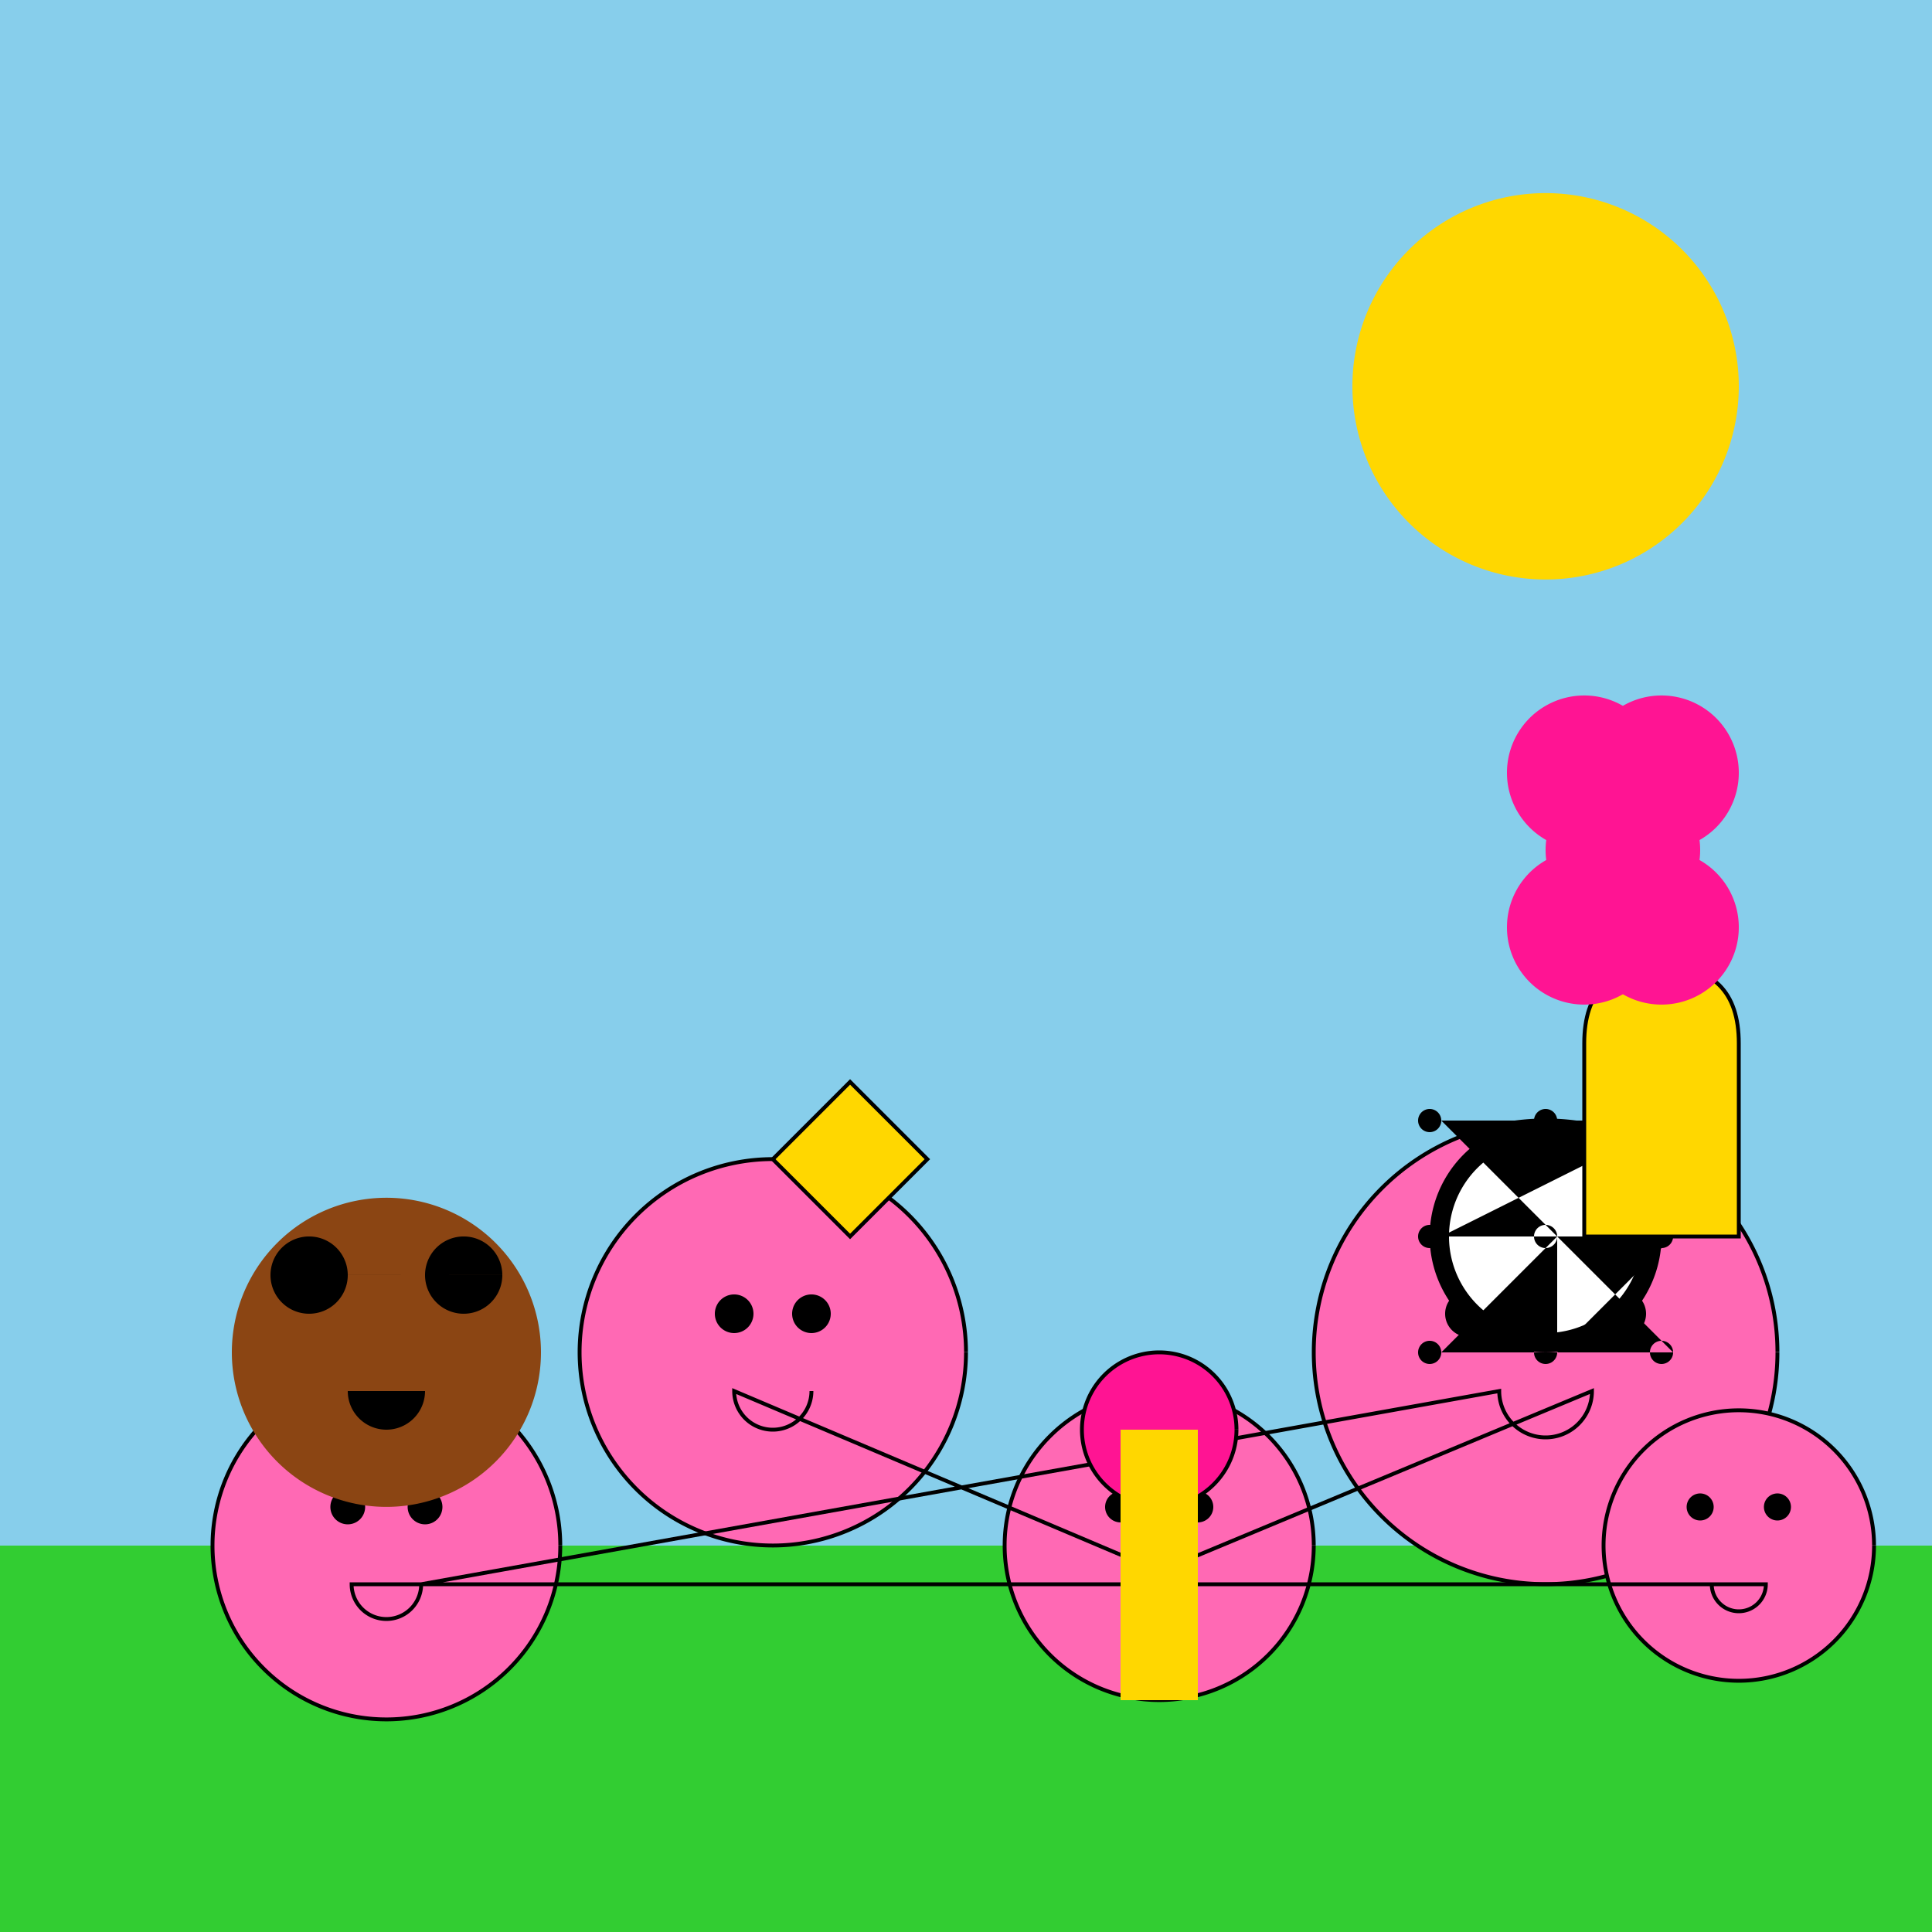 <!--

Generated by DrawGPT.
Free, open source, AI generated images in SVG, PNG, and HTML Canvas format.
https://drawgpt.ai

Created: 2023-11-14T04:22:34.045Z
Link: https://drawgpt.ai/prompt/120977/

-->
<svg xmlns="http://www.w3.org/2000/svg" xmlns:xlink="http://www.w3.org/1999/xlink" width="500" height="500"><defs/><g><rect fill="#87CEEB" stroke="none" x="0" y="0" width="512" height="512"/><path fill="#FFD700" stroke="none" paint-order="stroke fill markers" d=" M 450 100 A 50 50 0 1 1 450 99.95"/><rect fill="#32CD32" stroke="none" x="0" y="400" width="512" height="112"/><path fill="#FF69B4" stroke="#000000" paint-order="fill stroke markers" d=" M 250 350 A 50 50 0 1 1 250 349.95" stroke-miterlimit="10" stroke-dasharray=""/><path fill="#FF69B4" stroke="#000000" paint-order="fill stroke markers" d=" M 340 400 A 40 40 0 1 1 340 399.96" stroke-miterlimit="10" stroke-dasharray=""/><path fill="#FF69B4" stroke="#000000" paint-order="fill stroke markers" d=" M 460 350 A 60 60 0 1 1 460 349.94" stroke-miterlimit="10" stroke-dasharray=""/><path fill="#FF69B4" stroke="#000000" paint-order="fill stroke markers" d=" M 145 400 A 45 45 0 1 1 145 399.955" stroke-miterlimit="10" stroke-dasharray=""/><path fill="#FF69B4" stroke="#000000" paint-order="fill stroke markers" d=" M 485 400 A 35 35 0 1 1 485 399.965" stroke-miterlimit="10" stroke-dasharray=""/><path fill="#000000" stroke="none" paint-order="stroke fill markers" d=" M 195 340 A 5 5 0 1 1 195 339.995 L 215 340 A 5 5 0 1 1 215 339.995"/><path fill="#000000" stroke="none" paint-order="stroke fill markers" d=" M 294 390 A 4 4 0 1 1 294 389.996 L 314 390 A 4 4 0 1 1 314 389.996"/><path fill="#000000" stroke="none" paint-order="stroke fill markers" d=" M 386 340 A 6 6 0 1 1 386 339.994 L 426 340 A 6 6 0 1 1 426 339.994"/><path fill="#000000" stroke="none" paint-order="stroke fill markers" d=" M 94.5 390 A 4.5 4.5 0 1 1 94.5 389.996 L 114.5 390 A 4.5 4.5 0 1 1 114.5 389.996"/><path fill="#000000" stroke="none" paint-order="stroke fill markers" d=" M 443.5 390 A 3.5 3.5 0 1 1 443.5 389.997 L 463.5 390 A 3.5 3.5 0 1 1 463.5 389.997"/><path fill="none" stroke="#000000" paint-order="fill stroke markers" d=" M 210 360 A 10 10 0 0 1 190 360 L 308 410 A 8 8 0 0 1 292 410 L 412 360 A 12 12 0 0 1 388 360 L 109 410 A 9 9 0 0 1 91 410 L 457 410 A 7 7 0 0 1 443 410" stroke-miterlimit="10" stroke-dasharray=""/><path fill="#FFD700" stroke="#000000" paint-order="fill stroke markers" d=" M 200 300 L 220 280 L 240 300 L 220 320 Z" stroke-miterlimit="10" stroke-dasharray=""/><path fill="#FF1493" stroke="#000000" paint-order="fill stroke markers" d=" M 320 370 A 20 20 0 1 1 320 369.98" stroke-miterlimit="10" stroke-dasharray=""/><rect fill="#FFD700" stroke="none" x="290" y="370" width="20" height="70"/><path fill="#000000" stroke="none" paint-order="stroke fill markers" d=" M 430 320 A 30 30 0 1 1 430 319.97"/><path fill="#FFFFFF" stroke="none" paint-order="stroke fill markers" d=" M 425 320 A 25 25 0 1 1 425 319.975"/><path fill="#000000" stroke="none" paint-order="stroke fill markers" d=" M 403 320 A 3 3 0 1 1 403 319.997 L 373 350 A 3 3 0 1 1 373 349.997 L 433 350 A 3 3 0 1 1 433 349.997 L 373 290 A 3 3 0 1 1 373 289.997 L 433 290 A 3 3 0 1 1 433 289.997 L 373 320 A 3 3 0 1 1 373 319.997 L 433 320 A 3 3 0 1 1 433 319.997 L 403 350 A 3 3 0 1 1 403 349.997 L 403 290 A 3 3 0 1 1 403 289.997"/><path fill="#8B4513" stroke="none" paint-order="stroke fill markers" d=" M 140 350 A 40 40 0 1 1 140 349.96"/><path fill="#000000" stroke="none" paint-order="stroke fill markers" d=" M 90 330 A 10 10 0 1 1 90 329.99 L 130 330 A 10 10 0 1 1 130 329.99"/><path fill="#000000" stroke="none" paint-order="stroke fill markers" d=" M 110 360 A 10 10 0 0 1 90 360"/><path fill="#FFD700" stroke="#000000" paint-order="fill stroke markers" d=" M 450 320 L 450 270 Q 450 250 430 250 Q 410 250 410 270 L 410 320 Z" stroke-miterlimit="10" stroke-dasharray=""/><path fill="#FF1493" stroke="none" paint-order="stroke fill markers" d=" M 450 240 A 20 20 0 1 1 450 239.98"/><path fill="#FF1493" stroke="none" paint-order="stroke fill markers" d=" M 430 240 A 20 20 0 1 1 430 239.98"/><path fill="#FF1493" stroke="none" paint-order="stroke fill markers" d=" M 440 220 A 20 20 0 1 1 440 219.98"/><path fill="#FF1493" stroke="none" paint-order="stroke fill markers" d=" M 450 200 A 20 20 0 1 1 450 199.98"/><path fill="#FF1493" stroke="none" paint-order="stroke fill markers" d=" M 430 200 A 20 20 0 1 1 430 199.98"/></g></svg>